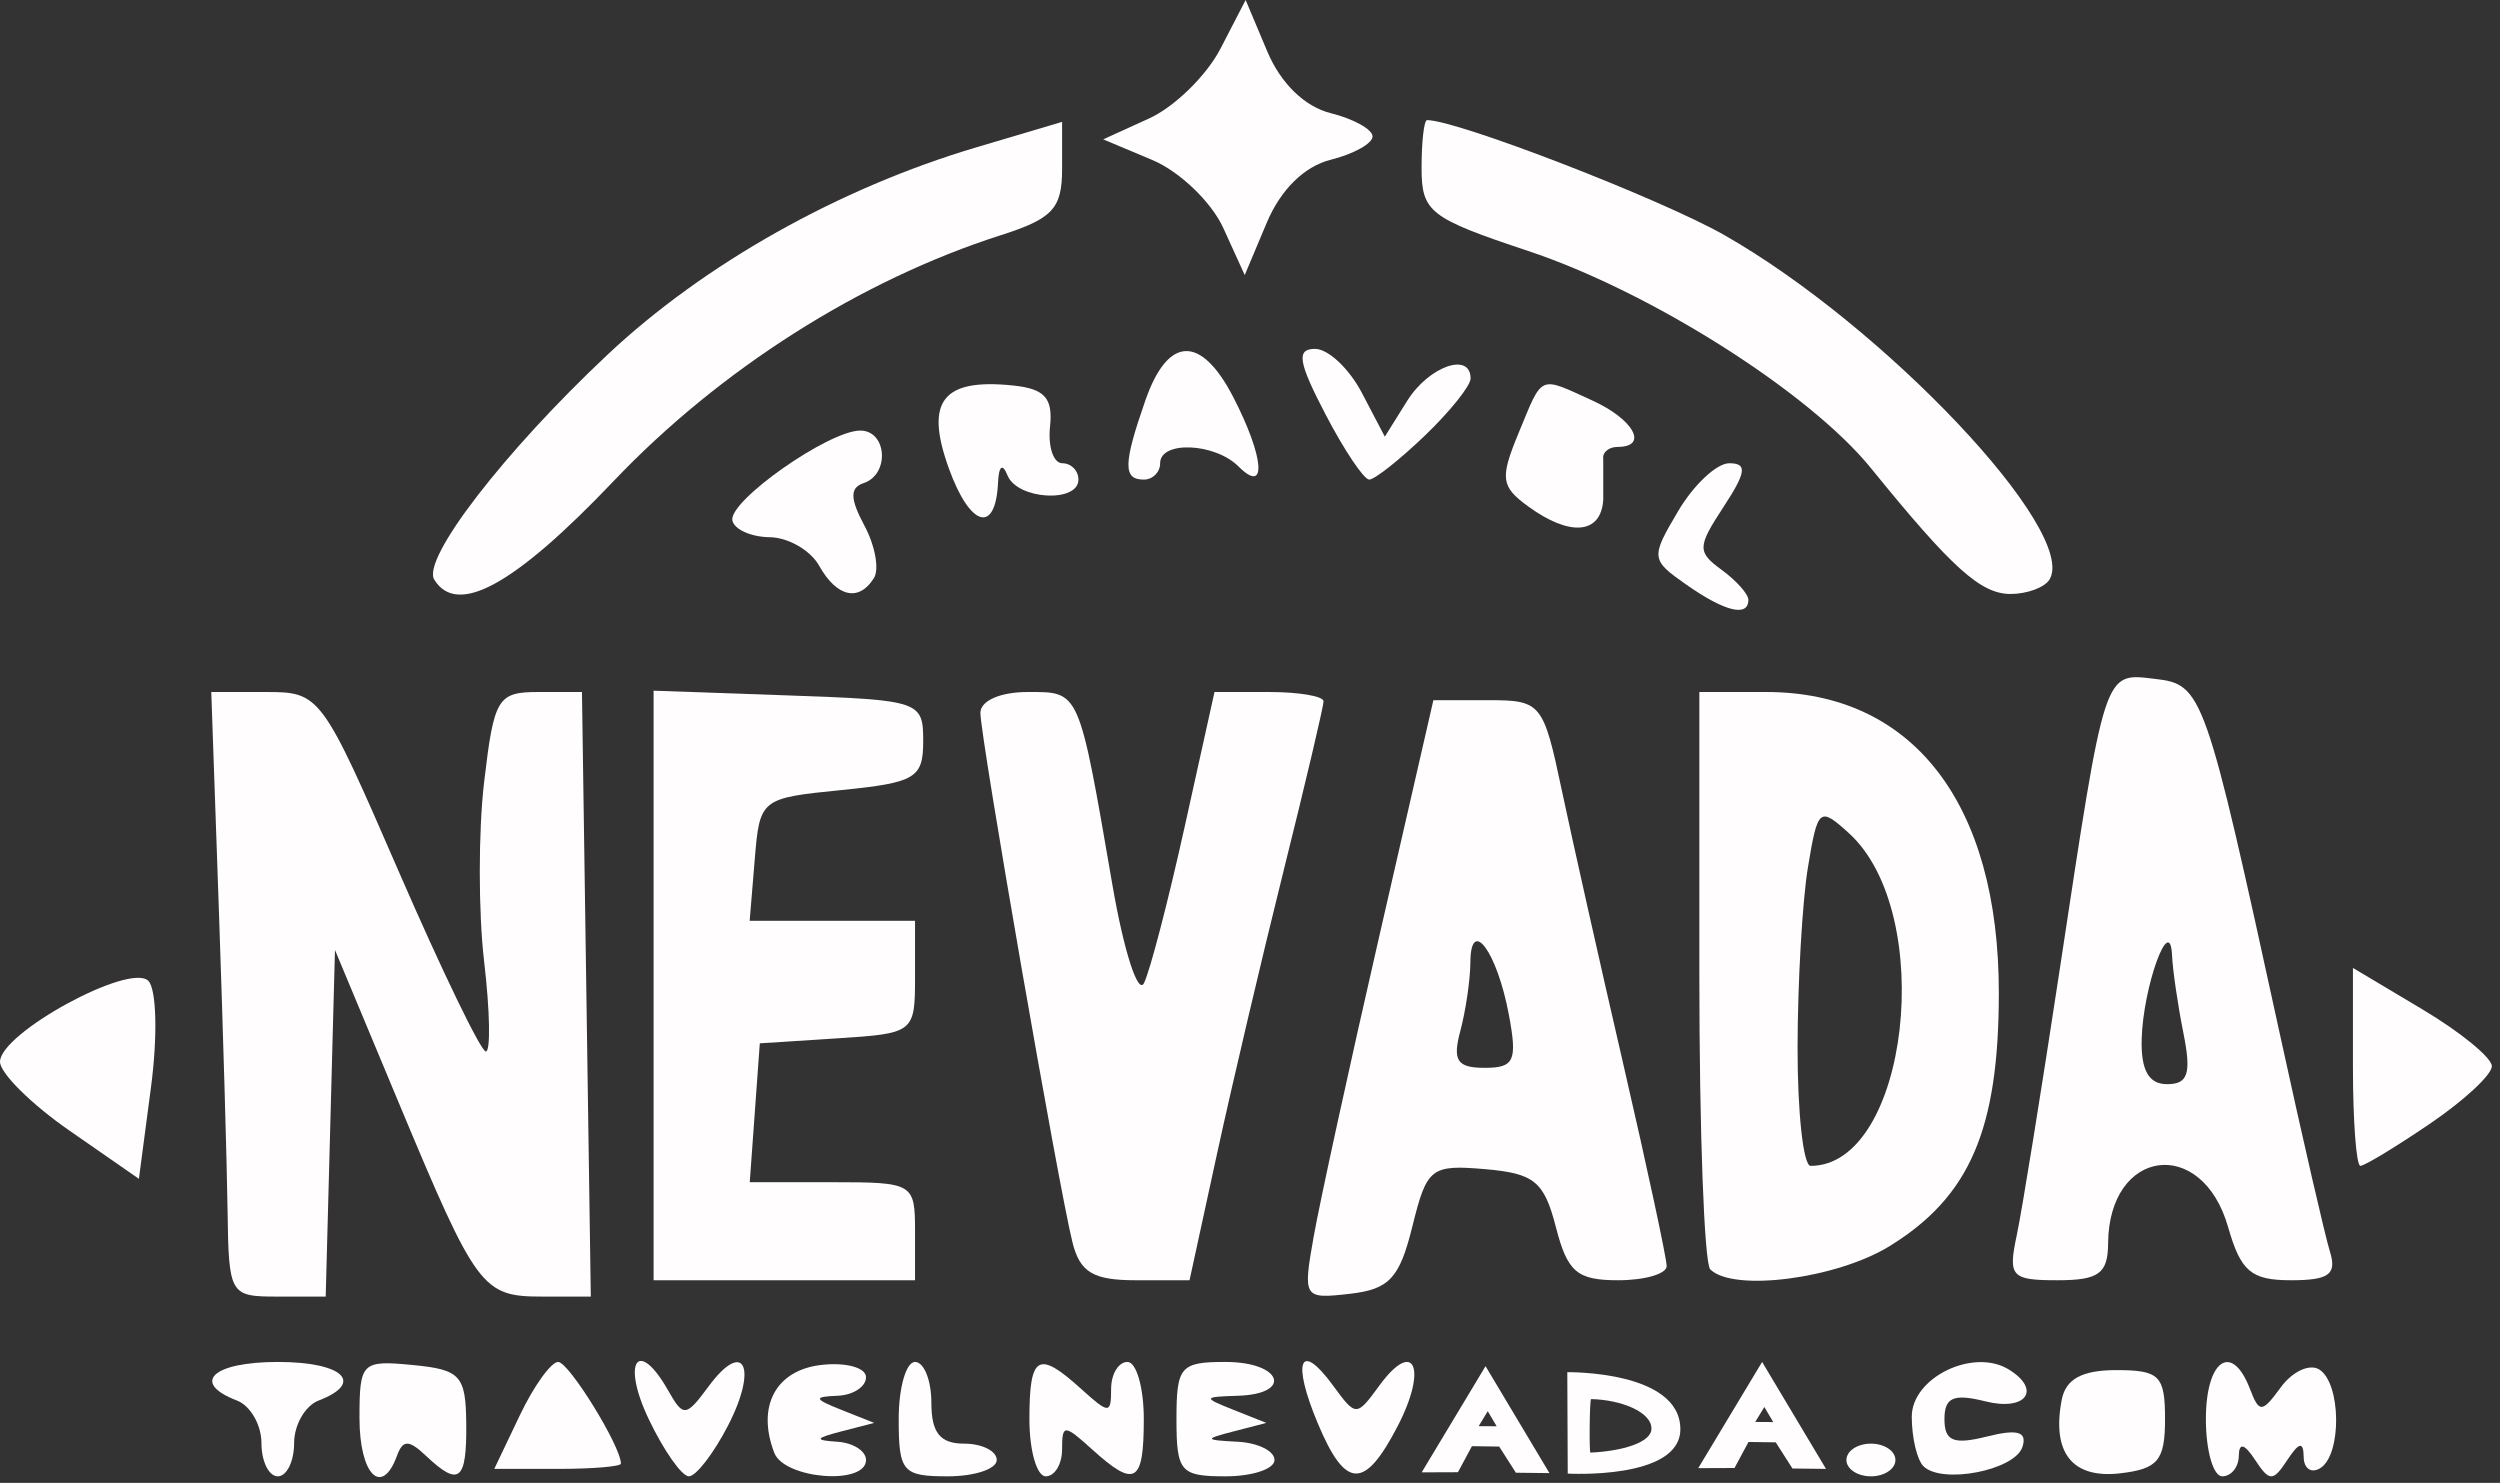 <?xml version="1.0" encoding="UTF-8" standalone="no"?>
<!DOCTYPE svg PUBLIC "-//W3C//DTD SVG 1.1//EN" "http://www.w3.org/Graphics/SVG/1.1/DTD/svg11.dtd">
<svg width="100%" height="100%" viewBox="0 0 204 121" version="1.1" xmlns="http://www.w3.org/2000/svg" xmlns:xlink="http://www.w3.org/1999/xlink" xml:space="preserve" xmlns:serif="http://www.serif.com/" style="fill-rule:evenodd;clip-rule:evenodd;stroke-linejoin:round;stroke-miterlimit:2;">
    <rect x="0" y="0" width="204" height="121" fill="#333333" stroke="none"/>
    <g transform="matrix(1,0,0,1,-97.333,-31.532)">
        <path d="M129.722,150.333C130.211,149 130.687,149 132.1,150.333C134.805,152.885 135.428,152.379 135.379,147.667C135.338,143.764 134.903,143.292 131,142.916C126.844,142.515 126.667,142.692 126.667,147.249C126.667,151.864 128.487,153.702 129.722,150.333Z" style="fill:rgb(255,253,253);"/>
    </g>
    <g transform="matrix(1,0,0,1,-97.333,-31.532)">
        <path d="M178.667,150.667C178.667,149.933 177.467,149.333 176,149.333C174.044,149.333 173.333,148.444 173.333,146C173.333,144.167 172.733,142.667 172,142.667C171.267,142.667 170.667,144.767 170.667,147.333C170.667,151.63 170.984,152 174.667,152C176.867,152 178.667,151.4 178.667,150.667Z" style="fill:rgb(255,253,253);"/>
    </g>
    <g transform="matrix(1,0,0,1,-97.333,-31.532)">
        <path d="M280.02,150.333C280.034,149.219 280.476,149.329 281.354,150.667C282.521,152.444 282.813,152.444 283.98,150.667C284.936,149.21 285.298,149.141 285.313,150.412C285.324,151.372 285.933,151.787 286.667,151.333C288.44,150.237 288.376,144.39 286.578,143.278C285.796,142.795 284.392,143.444 283.459,144.72C281.908,146.841 281.69,146.853 280.923,144.854C279.456,141.03 277.333,142.496 277.333,147.333C277.333,149.9 277.933,152 278.667,152C279.4,152 280.009,151.25 280.02,150.333L280.02,150.333Z" style="fill:rgb(255,253,253);"/>
    </g>
    <g transform="matrix(1,0,0,1,-97.333,-31.532)">
        <path d="M252,150.667C252,149.933 251.1,149.333 250,149.333C248.9,149.333 248,149.933 248,150.667C248,151.4 248.9,152 250,152C251.1,152 252,151.4 252,150.667Z" style="fill:rgb(255,253,253);"/>
    </g>
    <g transform="matrix(1,0,0,1,-97.333,-31.532)">
        <path d="M201.333,150.667C201.333,149.933 199.983,149.264 198.333,149.179C195.598,149.038 195.569,148.963 198,148.332L200.667,147.641L198,146.581C195.472,145.576 195.49,145.516 198.333,145.427C202.876,145.285 201.927,142.667 197.333,142.667C193.651,142.667 193.333,143.037 193.333,147.333C193.333,151.63 193.651,152 197.333,152C199.533,152 201.333,151.4 201.333,150.667Z" style="fill:rgb(255,253,253);"/>
    </g>
    <g transform="matrix(1,0,0,1,-97.333,-31.532)">
        <path d="M184,149.793C184,147.74 184.169,147.74 186.438,149.793C189.959,152.98 190.667,152.568 190.667,147.333C190.667,144.767 190.067,142.667 189.333,142.667C188.6,142.667 188,143.66 188,144.873C188,146.927 187.831,146.927 185.562,144.873C182.041,141.687 181.333,142.098 181.333,147.333C181.333,149.9 181.933,152 182.667,152C183.4,152 184,151.007 184,149.793Z" style="fill:rgb(255,253,253);"/>
    </g>
    <g transform="matrix(1,0,0,1,-97.333,-31.532)">
        <path d="M156.731,147.876C159.205,143.091 158.046,140.744 155.147,144.669C153.304,147.165 153.096,147.186 151.857,145C149.388,140.645 148.03,142.64 150.269,147.333C151.492,149.9 152.967,152 153.546,152C154.125,152 155.558,150.144 156.731,147.876Z" style="fill:rgb(255,253,253);"/>
    </g>
    <g transform="matrix(1,0,0,1,-97.333,-31.532)">
        <path d="M121.333,149.291C121.333,147.802 122.233,146.238 123.333,145.815C127.119,144.363 125.323,142.667 120,142.667C114.676,142.667 112.881,144.363 116.667,145.815C117.767,146.238 118.667,147.802 118.667,149.291C118.667,150.781 119.267,152 120,152C120.733,152 121.333,150.781 121.333,149.291Z" style="fill:rgb(255,253,253);"/>
    </g>
    <g transform="matrix(1,0,0,1,-97.333,-31.532)">
        <path d="M168,150.667C168,149.933 166.95,149.264 165.667,149.179C163.763,149.053 163.824,148.897 166,148.332L168.667,147.641L166,146.581C163.739,145.682 163.688,145.506 165.667,145.427C166.95,145.375 168,144.693 168,143.911C168,143.129 166.355,142.679 164.345,142.911C160.635,143.34 159.058,146.289 160.512,150.078C161.337,152.229 168,152.753 168,150.667Z" style="fill:rgb(255,253,253);"/>
    </g>
    <g transform="matrix(1,0,0,1,-97.333,-31.532)">
        <path d="M262.361,149.609C262.772,148.358 261.975,148.123 259.464,148.753C256.742,149.436 256,149.132 256,147.333C256,145.557 256.747,145.232 259.333,145.881C262.646,146.712 263.952,144.952 261.258,143.286C258.361,141.496 253.333,143.939 253.333,147.137C253.333,148.834 253.761,150.65 254.283,151.172C255.781,152.67 261.734,151.517 262.361,149.609Z" style="fill:rgb(255,253,253);"/>
    </g>
    <g transform="matrix(1,0,0,1,-97.333,-31.532)">
        <path d="M274,147.333C274,143.782 273.554,143.333 270.018,143.333C267.237,143.333 265.896,144.06 265.572,145.745C264.739,150.069 266.428,152.204 270.326,151.756C273.425,151.399 274,150.708 274,147.333Z" style="fill:rgb(255,253,253);"/>
    </g>
    <g transform="matrix(1,0,0,1,-97.333,-31.532)">
        <path d="M211.397,147.876C213.842,143.15 212.725,140.714 209.891,144.59C208.02,147.149 207.98,147.149 206.109,144.59C203.411,140.9 202.73,142.578 204.86,147.667C207.126,153.08 208.681,153.13 211.397,147.876Z" style="fill:rgb(255,253,253);"/>
    </g>
    <g transform="matrix(1,0,0,1,-119.901,-31.188)">
        <path d="M246.335,151.394L241.121,142.667L235.91,151.332L238.869,151.321L240.01,149.197L242.234,149.227L243.597,151.362L246.335,151.394ZM241.302,146.342L240.56,147.562L242.029,147.572L241.302,146.342Z" style="fill:rgb(255,253,253);"/>
    </g>
    <g transform="matrix(1,0,0,1,-97.333,-31.532)">
        <path d="M148,150.964C148,149.55 143.752,142.667 142.879,142.667C142.301,142.667 140.891,144.63 139.746,147.03L137.665,151.394L142.833,151.394C145.675,151.394 148,151.201 148,150.964Z" style="fill:rgb(255,253,253);"/>
    </g>
    <g transform="matrix(1,0,0,1,-97.333,-31.532)">
        <path d="M246.335,151.394L241.121,142.667L235.91,151.332L238.869,151.321L240.01,149.197L242.234,149.227L243.597,151.362L246.335,151.394ZM241.302,146.342L240.56,147.562L242.029,147.572L241.302,146.342Z" style="fill:rgb(255,253,253);"/>
    </g>
    <g transform="matrix(1,0,0,1,-97.333,-31.532)">
        <path d="M268,147.333C268,146.233 268.9,145.333 270,145.333C271.1,145.333 272,146.233 272,147.333C272,148.433 271.1,149.333 270,149.333C268.9,149.333 268,148.433 268,147.333Z" style="fill:rgb(255,253,253);"/>
    </g>
    <g transform="matrix(1,0,0,1,-97.333,-31.532)">
        <path d="M234.45,148.151C234.441,143.356 225.225,143.503 225.225,143.503L225.26,151.777C225.26,151.777 234.458,152.303 234.45,148.151ZM227.167,145.699C229.574,145.747 232.12,146.737 232.092,148.129C232.069,149.229 229.757,149.943 227.112,150.065C227.003,150.07 227.042,145.697 227.167,145.699Z" style="fill:rgb(255,253,253);"/>
    </g>
    <g transform="matrix(1,0,0,1,-97.333,-31.532)">
        <path d="M130.417,145.756C131.379,145.371 132.529,145.418 132.972,145.861C133.415,146.304 132.628,146.619 131.222,146.561C129.669,146.497 129.353,146.181 130.417,145.756L130.417,145.756Z" style="fill:rgb(255,253,253);"/>
    </g>
    <g transform="matrix(1,0,0,1,-97.333,-31.532)">
        <path d="M124.288,123.192L124.667,109.052L129.875,121.526C136.229,136.742 136.668,137.333 141.601,137.333L145.543,137.333L144.821,88L141.261,88C137.939,88 137.643,88.491 136.839,95.333C136.365,99.367 136.365,105.967 136.839,110C137.313,114.033 137.375,117.333 136.977,117.333C136.578,117.333 133.385,110.733 129.88,102.667C123.589,88.186 123.452,88 119.041,88L114.573,88L115.189,105.667C115.528,115.383 115.849,126.483 115.903,130.333C115.998,137.183 116.085,137.333 119.955,137.333L123.91,137.333L124.288,123.192Z" style="fill:rgb(255,253,253);"/>
    </g>
    <g transform="matrix(1,0,0,1,-97.333,-31.532)">
        <path d="M196.646,125.667C197.882,119.983 200.343,109.525 202.114,102.425C203.884,95.325 205.333,89.175 205.333,88.758C205.333,88.341 203.331,88 200.885,88L196.436,88L194.001,99C192.662,105.05 191.167,110.791 190.68,111.757C190.192,112.724 189.035,109.124 188.109,103.757C185.34,87.706 185.469,88 181.189,88C178.953,88 177.333,88.714 177.333,89.7C177.333,91.698 183.718,128.411 184.849,132.917C185.461,135.358 186.537,136 190.011,136L194.399,136L196.646,125.667Z" style="fill:rgb(255,253,253);"/>
    </g>
    <g transform="matrix(1,0,0,1,-97.333,-31.532)">
        <path d="M172,132C172,128.083 171.86,128 165.257,128L158.513,128L159.333,116.667L165.667,116.26C171.918,115.859 172,115.794 172,111.26L172,106.667L158.506,106.667L158.92,101.667C159.329,96.714 159.396,96.66 166,96C172.044,95.396 172.667,95.022 172.667,92C172.667,88.745 172.408,88.658 161.667,88.279L150.667,87.892L150.667,136L172,136L172,132Z" style="fill:rgb(255,253,253);"/>
    </g>
    <g transform="matrix(1,0,0,1,-97.333,-31.532)">
        <path d="M109.436,111.57C107.924,110.057 97.333,115.835 97.333,118.172C97.333,119.097 99.883,121.625 103,123.789L108.667,127.725L109.654,120.249C110.204,116.083 110.108,112.241 109.436,111.57Z" style="fill:rgb(255,253,253);"/>
    </g>
    <g transform="matrix(1,0,0,1,-97.333,-31.532)">
        <path d="M295.607,123.233C298.39,121.345 300.667,119.232 300.667,118.537C300.667,117.842 298.117,115.753 295,113.895L289.333,110.516L289.333,118.591C289.333,123.033 289.607,126.667 289.941,126.667C290.275,126.667 292.825,125.122 295.607,123.233Z" style="fill:rgb(255,253,253);"/>
    </g>
    <g transform="matrix(1,0,0,1,-97.333,-31.532)">
        <path d="M251.542,133.205C258.075,129.167 260.429,123.707 260.438,112.577C260.449,97.091 253.43,88 241.461,88L236,88L236,111.111C236,123.822 236.4,134.622 236.889,135.111C238.758,136.981 247.212,135.881 251.542,133.205ZM244.015,117C244.023,111.683 244.404,105.064 244.863,102.291C245.66,97.465 245.803,97.345 248.187,99.503C255.421,106.049 253.062,126.667 245.078,126.667C244.485,126.667 244.007,122.317 244.015,117Z" style="fill:rgb(255,253,253);"/>
    </g>
    <g transform="matrix(1,0,0,1,-97.333,-31.532)">
        <path d="M269.354,133C269.407,125.236 277.016,124.2 279.148,131.667C280.182,135.285 281.029,136 284.283,136C287.381,136 288.031,135.522 287.456,133.667C287.058,132.383 285.228,124.433 283.389,116C277.256,87.871 277.084,87.382 273.163,86.927C268.983,86.443 269.149,85.933 265.403,110.667C263.904,120.567 262.327,130.317 261.899,132.333C261.183,135.708 261.448,136 265.227,136C268.59,136 269.337,135.457 269.354,133ZM272.094,116.333C272.203,112.056 274.419,105.948 274.573,109.5C274.625,110.692 275.042,113.542 275.5,115.833C276.16,119.132 275.882,120 274.167,120C272.669,120 272.029,118.868 272.094,116.333Z" style="fill:rgb(255,253,253);"/>
    </g>
    <g transform="matrix(1,0,0,1,-97.333,-31.532)">
        <path d="M212.584,131.601C213.765,126.82 214.098,126.558 218.507,126.934C222.53,127.278 223.334,127.935 224.294,131.667C225.238,135.333 226.019,136 229.371,136C231.55,136 233.333,135.481 233.333,134.846C233.333,134.211 231.755,126.861 229.827,118.513C227.898,110.164 225.624,100.033 224.772,96C223.269,88.88 223.094,88.667 218.761,88.667L214.297,88.667L209.865,108C207.427,118.633 205.026,129.631 204.529,132.44C203.641,137.456 203.694,137.539 207.479,137.107C210.702,136.739 211.538,135.837 212.584,131.601ZM216.493,115.667C216.935,114.017 217.305,111.497 217.315,110.067C217.342,106.268 219.497,109.195 220.457,114.333C221.161,118.099 220.901,118.667 218.478,118.667C216.236,118.667 215.847,118.078 216.493,115.667Z" style="fill:rgb(255,253,253);"/>
    </g>
    <g transform="matrix(1,0,0,1,-97.333,-31.532)">
        <path d="M240,80.48C240,80.011 239.021,78.911 237.824,78.036C235.818,76.569 235.83,76.166 237.977,72.889C239.829,70.063 239.924,69.333 238.441,69.333C237.415,69.333 235.536,71.092 234.266,73.243C232.017,77.049 232.035,77.207 234.942,79.243C238.08,81.441 240,81.911 240,80.48Z" style="fill:rgb(255,253,253);"/>
    </g>
    <g transform="matrix(1,0,0,1,-97.333,-31.532)">
        <path d="M147.406,70.786C156.084,61.667 167.553,54.385 179,50.725C183.244,49.368 184,48.548 184,45.302L184,41.477L177,43.555C165.797,46.881 154.795,53.065 146.921,60.461C138.456,68.412 131.728,77.148 132.77,78.833C134.638,81.857 139.319,79.283 147.406,70.786Z" style="fill:rgb(255,253,253);"/>
    </g>
    <g transform="matrix(1,0,0,1,-97.333,-31.532)">
        <path d="M264.567,78.829C266.967,74.945 251.095,58.134 238.01,50.699C232.793,47.735 216.232,41.333 213.78,41.333C213.534,41.333 213.333,43.084 213.333,45.225C213.333,48.83 213.971,49.328 222.022,52.007C232.025,55.336 244.985,63.548 250.006,69.738C256.617,77.888 258.961,80 261.395,80C262.741,80 264.168,79.473 264.567,78.829Z" style="fill:rgb(255,253,253);"/>
    </g>
    <g transform="matrix(1,0,0,1,-97.333,-31.532)">
        <path d="M168.65,78.694C169.093,77.976 168.743,76.055 167.87,74.425C166.691,72.221 166.675,71.33 167.809,70.953C169.949,70.239 169.717,66.667 167.531,66.667C164.95,66.667 156.773,72.413 157.096,74C157.245,74.733 158.611,75.348 160.13,75.367C161.649,75.385 163.471,76.435 164.179,77.7C165.614,80.265 167.429,80.669 168.65,78.694L168.65,78.694Z" style="fill:rgb(255,253,253);"/>
    </g>
    <g transform="matrix(1,0,0,1,-97.333,-31.532)">
        <path d="M228.158,72.333L228.158,69C228.071,68.45 228.6,68 229.333,68C231.874,68 230.651,65.754 227.271,64.214C222.863,62.206 223.251,62.036 221.259,66.845C219.718,70.566 219.802,71.224 222.019,72.845C225.432,75.341 227.969,75.129 228.158,72.333Z" style="fill:rgb(255,253,253);"/>
    </g>
    <g transform="matrix(1,0,0,1,-97.333,-31.532)">
        <path d="M178.772,70.921C178.837,69.533 179.136,69.307 179.55,70.333C180.347,72.308 185.333,72.596 185.333,70.667C185.333,69.933 184.74,69.333 184.016,69.333C183.291,69.333 182.841,67.983 183.016,66.333C183.262,64.011 182.58,63.255 180,62.988C174.233,62.39 172.777,64.273 174.763,69.764C176.489,74.539 178.575,75.141 178.772,70.921Z" style="fill:rgb(255,253,253);"/>
    </g>
    <g transform="matrix(1,0,0,1,-97.333,-31.532)">
        <path d="M213.594,67.084C215.651,65.113 217.333,63.013 217.333,62.417C217.333,60.217 213.918,61.424 212.155,64.248L210.334,67.163L208.458,63.581C207.426,61.612 205.71,60 204.645,60C203.094,60 203.261,61.058 205.489,65.333C207.018,68.267 208.626,70.667 209.062,70.667C209.497,70.667 211.537,69.054 213.594,67.084Z" style="fill:rgb(255,253,253);"/>
    </g>
    <g transform="matrix(1,0,0,1,-97.333,-31.532)">
        <path d="M192,69.333C192,67.477 196.462,67.662 198.4,69.6C200.74,71.94 200.502,68.839 197.966,63.934C195.33,58.836 192.632,58.936 190.797,64.199C188.987,69.39 188.962,70.667 190.667,70.667C191.4,70.667 192,70.067 192,69.333Z" style="fill:rgb(255,253,253);"/>
    </g>
    <g transform="matrix(1,0,0,1,-97.333,-31.532)">
        <path d="M205.916,44.569C207.796,44.097 209.333,43.241 209.333,42.667C209.333,42.092 207.796,41.236 205.916,40.765C203.786,40.23 201.836,38.33 200.738,35.719L198.977,31.532L196.922,35.506C195.792,37.692 193.177,40.251 191.111,41.192L187.355,42.903L191.377,44.594C193.588,45.524 196.187,48.016 197.151,50.131L198.903,53.978L200.701,49.702C201.833,47.01 203.765,45.108 205.916,44.569Z" style="fill:rgb(255,253,253);"/>
    </g>
</svg>

